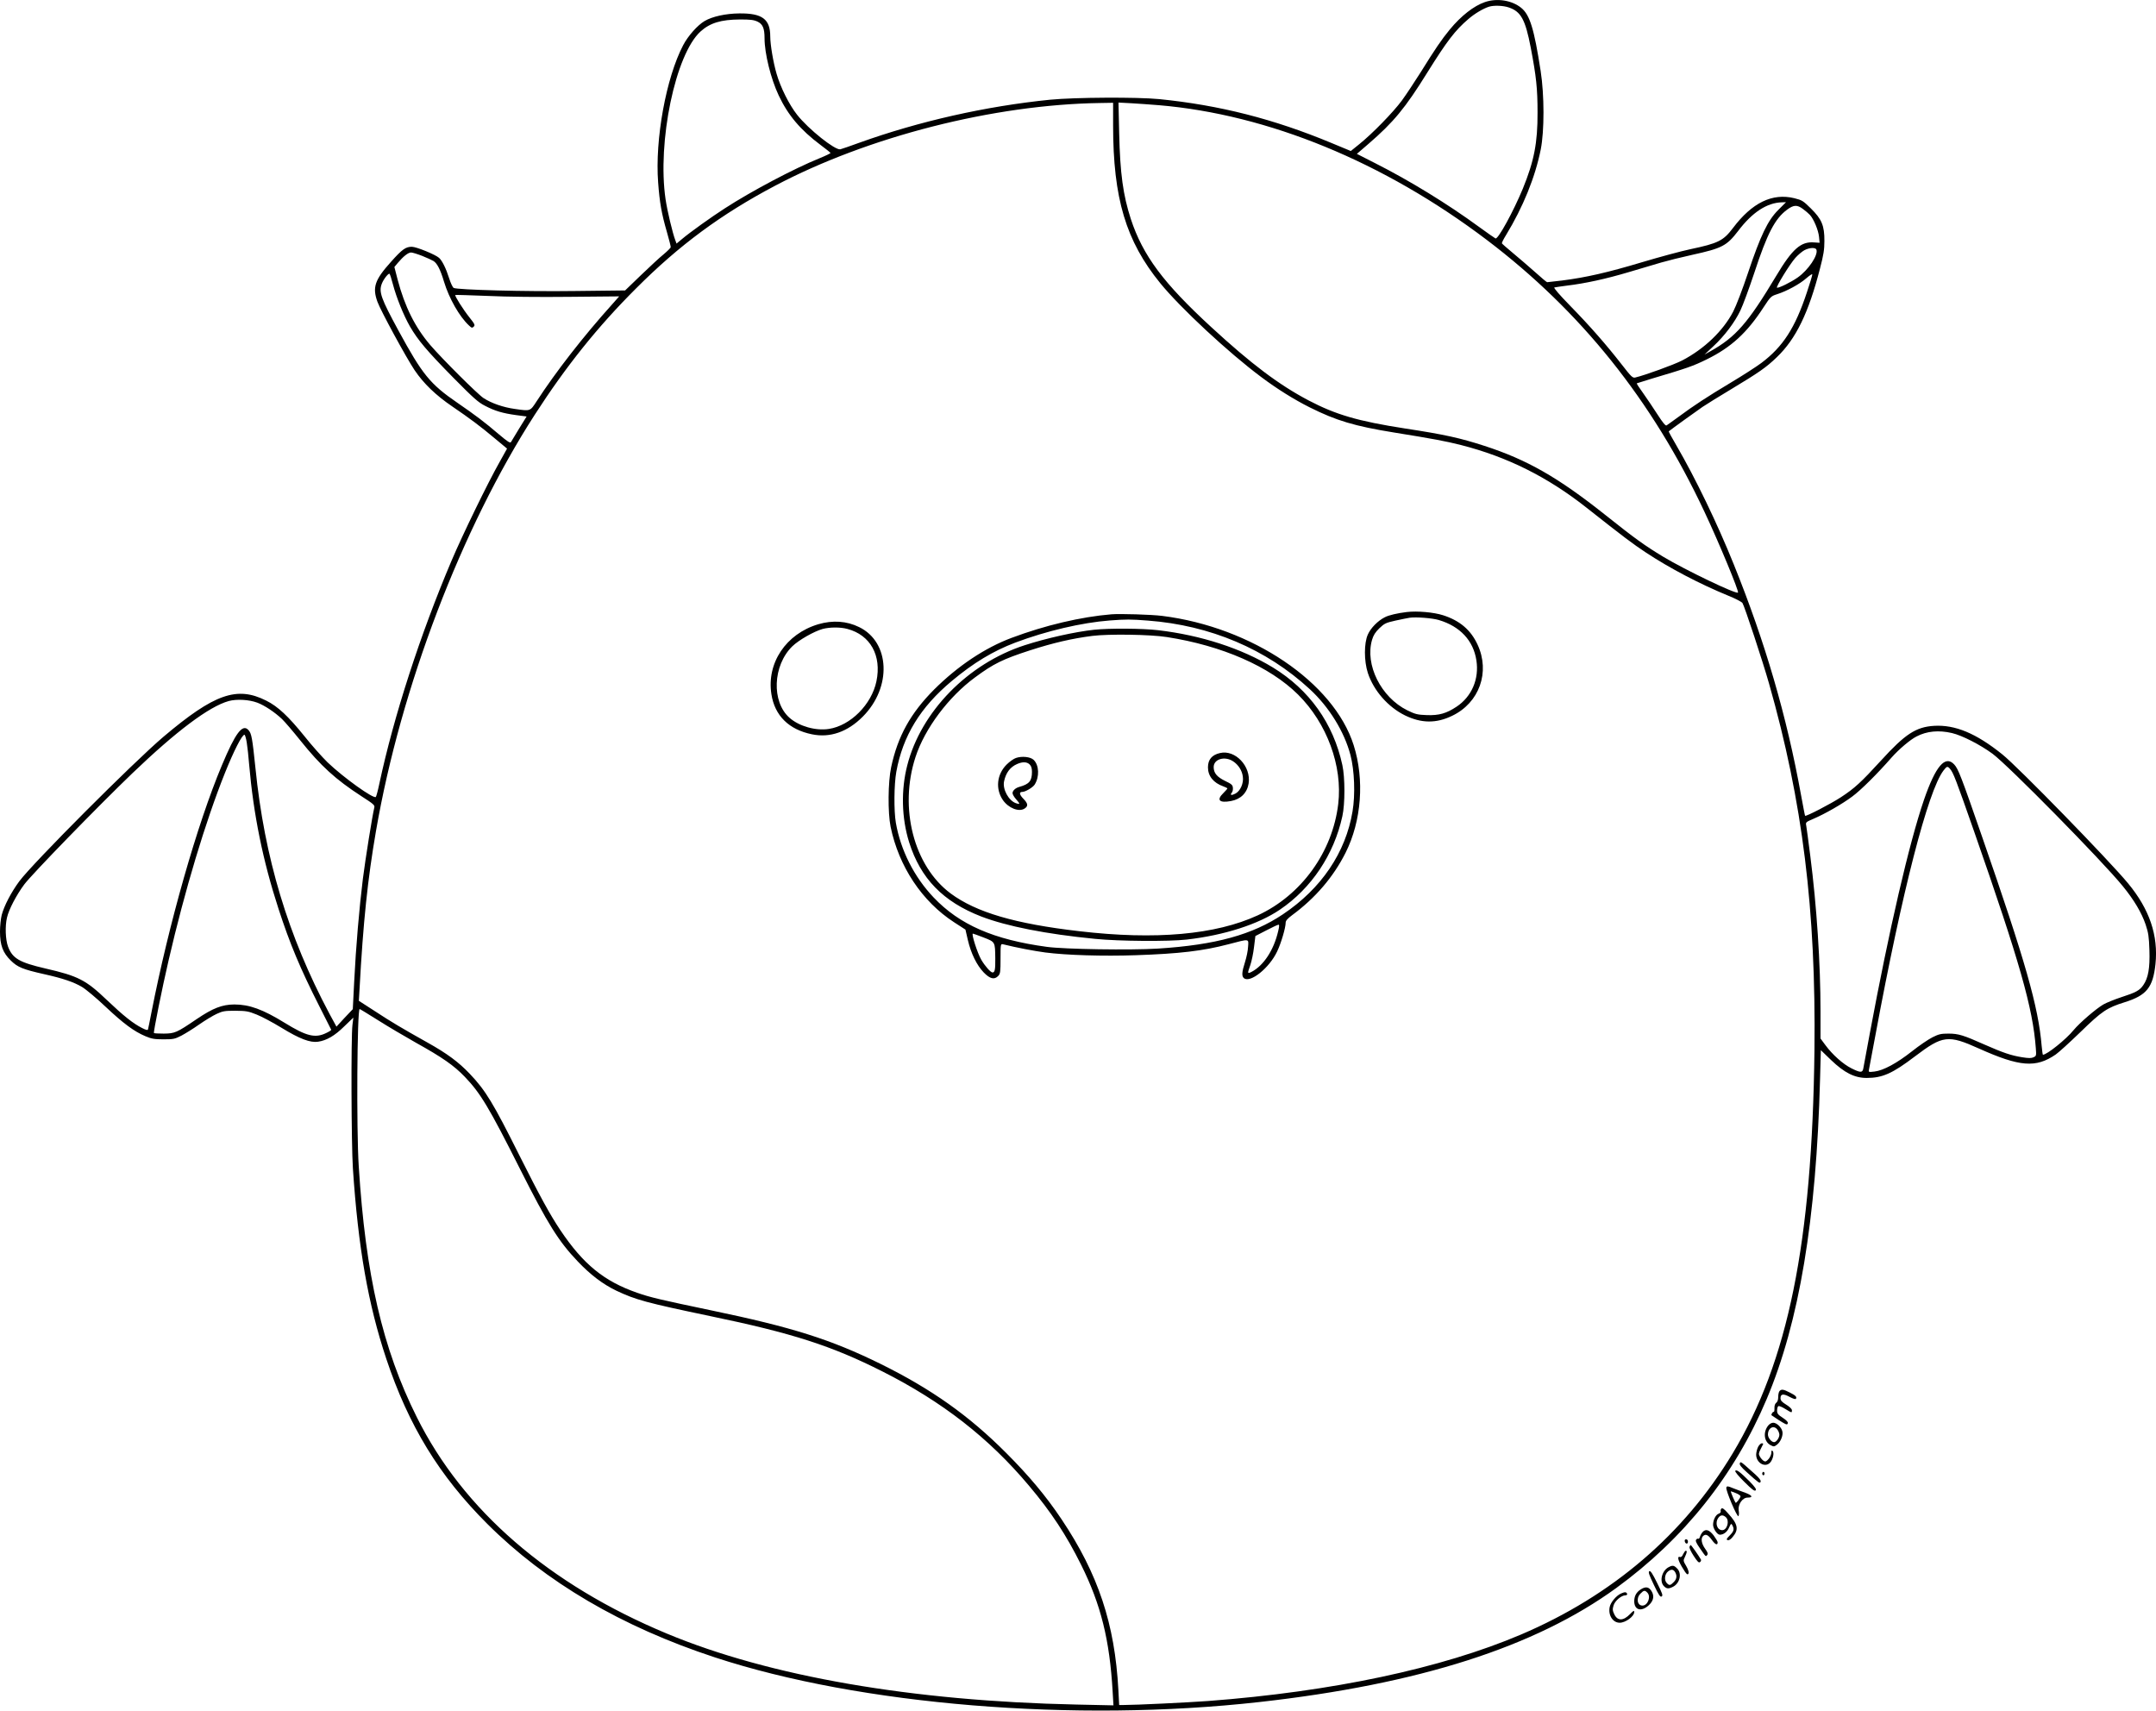 <?xml version="1.0" encoding="UTF-8"?>
<svg xmlns="http://www.w3.org/2000/svg" version="1.0" viewBox="0 0 1886.564 1496.826" preserveAspectRatio="xMidYMid meet">
  <g transform="translate(-59,1733.938) scale(0.1,-0.1)" fill="#000000" stroke="none">
    <path d="M13583 17321 c-96 -33 -207 -119 -307 -240 -73 -89 -128 -170 -256 -376 -52 -82 -125 -193 -163 -245 -76 -103 -259 -291 -375 -384 l-72 -58 -171 71 c-502 209 -977 330 -1504 383 -195 19 -737 16 -955 -5 -566 -57 -1149 -189 -1672 -377 -78 -29 -153 -54 -165 -57 -45 -10 -279 176 -378 302 -69 87 -146 241 -180 360 -29 99 -55 255 -55 325 0 152 -70 204 -270 202 -119 -1 -238 -27 -305 -67 -60 -35 -145 -130 -187 -211 -149 -284 -248 -824 -219 -1202 13 -175 30 -272 77 -434 19 -66 34 -125 33 -131 0 -7 -28 -34 -61 -62 -34 -27 -123 -110 -199 -183 l-139 -134 -437 -5 c-433 -6 -1030 10 -1063 27 -9 5 -26 41 -39 82 -28 89 -62 157 -89 181 -32 29 -199 97 -238 97 -54 0 -84 -21 -183 -132 -142 -158 -164 -223 -118 -350 29 -79 249 -484 325 -598 79 -117 186 -220 332 -319 151 -103 243 -171 376 -283 l101 -84 -64 -115 c-105 -185 -325 -638 -421 -864 -275 -648 -506 -1361 -633 -1955 -12 -58 -26 -109 -30 -114 -18 -21 -283 169 -422 302 -49 48 -140 150 -201 227 -142 176 -234 263 -337 314 -256 129 -454 59 -898 -316 -263 -223 -1143 -1105 -1262 -1265 -71 -96 -133 -215 -154 -295 -8 -32 -15 -97 -15 -145 0 -119 25 -186 95 -254 59 -58 105 -77 292 -119 162 -36 259 -69 331 -112 35 -21 128 -99 207 -174 154 -145 248 -215 348 -257 52 -22 77 -27 157 -27 88 0 100 3 157 32 34 18 104 61 156 98 52 36 121 78 154 93 52 24 69 27 163 27 94 -1 113 -4 185 -33 44 -17 143 -70 220 -117 157 -96 249 -131 318 -121 75 11 146 52 229 134 l80 77 -8 -65 c-13 -105 -10 -1044 4 -1255 46 -692 133 -1188 292 -1665 195 -585 464 -1026 884 -1445 510 -509 1175 -900 1991 -1168 1269 -417 3151 -572 4765 -391 1395 156 2414 482 3123 998 593 432 1034 986 1316 1653 285 675 434 1568 467 2800 l7 253 89 -86 c117 -112 206 -157 312 -157 138 0 226 39 423 189 243 184 289 190 560 68 357 -160 498 -171 671 -52 25 17 123 106 217 197 188 183 231 212 388 261 191 60 246 129 268 333 26 250 -52 480 -240 707 -165 200 -962 1018 -1101 1129 -229 184 -412 260 -597 249 -158 -10 -253 -72 -463 -303 -175 -191 -231 -243 -352 -322 -89 -58 -305 -170 -313 -162 -2 2 -17 83 -35 179 -125 692 -315 1343 -589 2021 -144 358 -336 755 -500 1037 -40 68 -71 125 -69 127 23 19 249 182 296 214 34 23 149 94 254 157 236 142 303 188 396 278 167 160 278 388 378 778 30 115 38 162 38 238 1 134 -23 192 -119 286 -67 66 -76 72 -144 89 -193 47 -370 -39 -538 -262 -83 -110 -129 -133 -371 -184 -81 -17 -273 -69 -427 -115 -296 -89 -490 -133 -695 -159 -68 -8 -128 -15 -132 -15 -4 0 -51 39 -105 88 -54 48 -141 123 -193 166 -52 43 -96 82 -98 86 -2 4 14 37 36 72 149 245 255 505 304 750 32 160 32 476 -1 687 -57 368 -94 489 -169 551 -82 67 -212 88 -319 51z m210 -47 c106 -36 144 -106 191 -349 49 -256 60 -361 60 -570 1 -265 -30 -425 -129 -667 -82 -198 -216 -444 -239 -435 -7 3 -71 48 -144 101 -276 202 -609 406 -908 557 l-161 82 101 87 c220 190 322 313 515 624 173 277 244 370 360 469 54 47 130 92 181 108 43 13 124 10 173 -7z m-6576 -123 c47 -22 63 -58 63 -146 0 -133 55 -355 124 -501 82 -174 191 -302 366 -433 47 -35 86 -66 87 -70 2 -3 -41 -24 -95 -46 -225 -91 -599 -289 -830 -439 -117 -75 -304 -209 -374 -268 l-48 -40 -10 27 c-25 65 -71 259 -86 360 -74 503 86 1270 306 1469 83 75 179 104 345 105 88 0 119 -3 152 -18z m3113 -908 c0 -639 112 -1013 413 -1382 176 -216 595 -606 882 -820 137 -103 289 -198 425 -266 232 -116 391 -164 737 -220 347 -56 449 -75 588 -110 403 -103 755 -278 1095 -546 333 -263 407 -318 520 -393 212 -140 472 -276 725 -380 60 -24 115 -53 122 -63 18 -28 176 -506 232 -703 294 -1031 412 -1986 398 -3210 -20 -1688 -230 -2721 -716 -3529 -427 -708 -1052 -1243 -1851 -1584 -697 -297 -1654 -500 -2740 -582 -178 -13 -634 -35 -741 -35 l-36 0 -7 133 c-31 576 -176 1013 -497 1492 -135 202 -287 383 -484 580 -327 328 -655 560 -1100 780 -435 214 -773 321 -1485 469 -435 91 -530 113 -644 153 -291 101 -473 250 -674 550 -89 133 -179 297 -355 648 -231 462 -297 572 -437 719 -97 102 -198 177 -368 272 -230 129 -321 183 -464 277 l-138 89 6 102 c32 589 71 962 144 1384 216 1253 749 2649 1389 3642 274 425 552 772 886 1105 378 379 744 649 1215 898 815 431 1913 711 2843 725 l117 2 0 -197z m400 176 c956 -81 1968 -496 2870 -1179 822 -623 1446 -1401 1904 -2378 129 -274 304 -697 294 -708 -16 -16 -458 196 -655 314 -163 99 -243 156 -508 367 -413 328 -683 482 -1056 603 -213 69 -347 99 -694 152 -413 64 -607 121 -845 246 -260 137 -499 317 -850 640 -420 386 -600 628 -705 947 -68 210 -94 398 -102 751 l-6 268 114 -6 c63 -4 170 -11 239 -17z m5420 -917 c-92 -92 -154 -222 -264 -549 -47 -141 -104 -290 -130 -340 -88 -169 -253 -327 -447 -428 -72 -37 -325 -129 -410 -149 -23 -5 -34 5 -117 112 -137 176 -280 339 -451 514 -96 98 -148 159 -140 162 8 2 57 9 109 16 161 19 343 59 538 117 103 30 232 69 287 85 55 16 179 47 275 68 259 57 299 78 399 208 124 164 252 247 382 251 l37 1 -68 -68z m216 9 c21 -15 49 -39 61 -52 34 -37 74 -133 80 -192 l5 -52 -47 3 c-116 10 -191 -56 -331 -290 -250 -417 -355 -538 -579 -663 l-50 -28 77 72 c98 91 187 209 237 314 22 45 76 192 121 327 114 348 182 477 288 555 57 42 87 44 138 6z m118 -356 c18 -47 -71 -179 -164 -244 -60 -42 -166 -94 -181 -89 -12 4 112 206 161 261 23 26 59 56 79 67 44 23 97 26 105 5z m-12199 -55 c42 -17 86 -37 99 -45 32 -21 60 -76 91 -180 45 -148 135 -306 219 -384 23 -22 28 -23 41 -10 14 13 9 23 -38 82 -55 69 -130 188 -123 195 3 2 130 -2 283 -8 164 -8 457 -11 715 -8 l436 4 -61 -69 c-252 -280 -493 -590 -662 -850 -57 -87 -52 -86 -190 -66 -102 14 -205 50 -274 95 -52 34 -360 341 -466 464 -133 156 -223 335 -286 574 l-28 109 30 36 c48 57 91 91 116 91 12 0 57 -14 98 -30z m-257 -248 c31 -118 94 -273 149 -369 71 -122 149 -214 380 -449 177 -179 218 -216 278 -246 86 -45 155 -65 272 -81 l91 -12 -65 -105 c-35 -58 -68 -111 -72 -119 -7 -11 -31 5 -102 65 -135 115 -206 168 -367 279 -239 164 -306 247 -515 631 -153 282 -174 339 -146 411 15 40 60 96 68 86 4 -4 17 -45 29 -91z m12373 -70 c-103 -312 -210 -477 -399 -619 -43 -32 -162 -109 -266 -171 -207 -124 -325 -201 -461 -302 -49 -36 -96 -69 -102 -73 -9 -6 -34 25 -79 95 -37 57 -93 141 -126 187 -33 45 -58 84 -56 86 2 1 59 19 128 40 313 93 363 110 485 170 213 105 352 232 497 456 61 93 65 97 118 114 83 26 199 89 255 139 28 24 51 40 53 35 2 -4 -19 -75 -47 -157z m-13560 -3591 c64 -24 154 -84 217 -144 24 -23 96 -107 160 -187 179 -223 307 -340 535 -488 107 -69 118 -78 112 -100 -16 -64 -78 -449 -100 -624 -31 -249 -61 -595 -76 -901 l-12 -238 -72 -76 -71 -77 -62 114 c-362 680 -568 1364 -647 2150 -27 260 -34 302 -61 331 -52 58 -114 -25 -232 -307 -217 -516 -466 -1392 -617 -2164 -14 -74 -28 -141 -30 -148 -3 -9 -17 -6 -52 12 -78 39 -164 108 -307 244 -184 176 -251 211 -539 277 -228 53 -288 88 -327 192 -22 60 -27 177 -9 253 16 71 82 197 151 290 64 87 648 687 947 974 383 367 670 583 842 631 70 19 177 13 250 -14z m14829 -266 c90 -21 247 -102 355 -181 140 -104 960 -937 1141 -1160 98 -120 164 -232 199 -335 24 -72 29 -105 33 -224 5 -157 -10 -242 -53 -305 -32 -47 -65 -65 -192 -106 -58 -19 -130 -48 -158 -64 -64 -37 -208 -161 -261 -225 -65 -80 -233 -215 -268 -215 -2 0 -7 35 -11 78 -29 343 -141 736 -522 1832 -182 526 -208 592 -243 630 -79 85 -163 -14 -265 -310 -131 -384 -303 -1127 -475 -2050 -28 -151 -53 -287 -56 -302 -7 -36 -25 -36 -103 3 -73 36 -167 120 -228 203 l-43 58 0 237 c0 417 -33 922 -90 1365 -16 127 -32 245 -35 261 -6 29 -4 31 62 59 103 44 253 130 340 195 75 55 221 200 346 343 64 72 162 155 217 183 90 47 194 57 310 30z m-14921 -82 c6 -38 16 -124 21 -193 38 -438 120 -842 257 -1263 99 -305 190 -523 357 -852 55 -110 102 -203 104 -206 2 -4 -18 -17 -44 -29 -96 -47 -173 -28 -364 90 -190 117 -308 160 -440 160 -107 -1 -187 -32 -329 -128 -176 -120 -192 -126 -288 -127 -45 0 -84 2 -86 5 -6 6 72 395 128 635 141 611 324 1219 493 1640 79 197 150 335 171 335 5 0 14 -30 20 -67z m14903 -230 c30 -34 51 -89 213 -552 399 -1142 513 -1543 539 -1894 5 -65 4 -68 -20 -79 -18 -9 -43 -9 -99 0 -96 15 -169 40 -330 111 -184 82 -228 96 -315 96 -65 0 -84 -4 -140 -32 -36 -18 -117 -73 -180 -123 -132 -104 -250 -168 -328 -177 -52 -6 -53 -5 -48 18 3 13 28 147 56 298 233 1258 460 2140 596 2318 29 38 35 40 56 16z m-13754 -2201 c87 -55 236 -143 332 -197 232 -129 332 -199 427 -298 138 -144 212 -267 486 -812 238 -472 334 -627 502 -803 111 -117 220 -200 339 -257 170 -80 262 -105 816 -221 724 -150 1065 -260 1511 -485 523 -264 931 -581 1282 -999 195 -231 327 -432 457 -693 173 -348 250 -657 276 -1111 l7 -119 -324 7 c-1435 30 -2685 246 -3584 621 -1032 430 -1782 1079 -2188 1894 -300 601 -448 1243 -508 2196 -21 323 -14 1375 8 1375 3 0 75 -44 161 -98z M12900 11984 c-82 -10 -157 -27 -193 -46 -61 -31 -123 -94 -148 -151 -34 -75 -34 -231 0 -336 51 -155 177 -299 326 -372 143 -69 272 -71 412 -3 238 114 334 383 222 623 -59 128 -155 210 -302 257 -81 26 -227 39 -317 28z m280 -70 c186 -55 303 -180 329 -354 25 -162 -41 -316 -173 -404 -90 -60 -155 -78 -262 -74 -82 3 -100 8 -170 42 -230 114 -372 399 -308 617 12 40 28 66 64 101 44 42 56 48 141 67 52 11 108 23 124 25 55 8 199 -3 255 -20z M10315 11964 c-266 -22 -580 -96 -873 -206 -233 -87 -470 -245 -678 -452 -206 -207 -318 -408 -376 -679 -28 -131 -30 -397 -5 -522 72 -348 275 -654 556 -836 l99 -64 21 -91 c28 -119 78 -220 138 -283 56 -58 95 -67 129 -30 17 18 19 37 19 151 0 124 1 129 20 125 126 -31 274 -59 371 -72 184 -24 509 -34 793 -24 381 13 586 37 811 96 187 49 176 50 171 -22 -1 -33 -14 -94 -27 -135 -28 -87 -30 -123 -9 -140 55 -45 222 89 290 233 35 72 75 209 75 253 0 17 16 35 56 65 205 151 361 334 468 546 140 279 167 639 71 942 -174 549 -891 1033 -1675 1131 -94 12 -367 20 -445 14z m320 -55 c544 -41 1036 -249 1417 -601 168 -155 301 -370 355 -576 35 -133 43 -346 18 -493 -60 -360 -273 -675 -609 -900 -267 -179 -589 -268 -1093 -300 -241 -15 -816 -6 -972 15 -466 63 -765 194 -992 433 -170 179 -288 412 -330 653 -18 105 -16 335 4 446 57 314 210 565 486 795 190 159 360 261 554 335 274 103 582 175 827 194 144 11 183 11 335 -1z m1139 -2719 c-38 -164 -127 -300 -233 -355 -37 -18 -37 -16 -10 61 11 32 26 103 32 156 l12 97 95 49 c52 27 100 50 107 50 8 2 8 -14 -3 -58z m-2577 -54 c102 -40 100 -36 102 -183 1 -98 -4 -123 -24 -123 -17 0 -67 57 -99 112 -34 59 -88 228 -73 228 3 0 45 -15 94 -34z M10165 11829 c-168 -18 -419 -74 -610 -136 -496 -161 -906 -581 -1026 -1050 -56 -216 -50 -462 16 -673 100 -318 297 -521 633 -651 223 -85 564 -153 995 -195 210 -21 642 -24 802 -6 329 38 625 133 815 262 276 187 473 482 546 817 24 107 24 339 0 448 -79 365 -289 659 -608 854 -275 167 -629 282 -1004 326 -138 16 -424 18 -559 4z m635 -64 c484 -75 901 -258 1148 -503 254 -252 391 -626 352 -957 -50 -422 -323 -799 -704 -975 -369 -170 -895 -217 -1561 -139 -563 65 -903 165 -1126 330 -323 240 -454 747 -308 1194 81 249 290 528 521 697 162 120 244 160 482 237 201 65 370 104 544 126 141 18 507 13 652 -10z M11265 10750 c-70 -16 -105 -57 -105 -125 0 -76 48 -136 133 -166 20 -7 37 -16 37 -19 0 -3 -16 -21 -35 -40 -63 -61 -36 -89 66 -70 87 16 142 72 155 155 22 149 -117 297 -251 265z m116 -73 c45 -30 77 -79 84 -132 9 -58 -21 -127 -65 -150 -35 -18 -50 -14 -31 9 7 8 11 27 9 43 -2 24 -13 33 -68 59 -71 35 -100 69 -100 121 0 71 98 99 171 50z M9480 10707 c-19 -6 -56 -32 -82 -58 -86 -86 -99 -214 -32 -311 49 -70 140 -106 189 -74 34 22 31 44 -11 87 -35 36 -38 59 -8 59 26 0 90 38 107 63 44 68 40 172 -9 218 -28 26 -101 34 -154 16z m120 -57 c14 -14 20 -33 20 -65 0 -79 -24 -107 -110 -131 -34 -9 -60 -33 -60 -55 0 -10 14 -34 30 -52 38 -43 38 -49 0 -36 -65 23 -119 123 -104 192 16 75 54 125 114 151 48 21 86 20 110 -4z M7750 11877 c-282 -84 -453 -339 -410 -612 29 -188 153 -310 355 -351 158 -33 312 21 445 155 255 256 239 651 -32 783 -110 54 -231 62 -358 25z m255 -41 c201 -53 301 -233 254 -458 -42 -203 -227 -388 -416 -417 -115 -18 -260 23 -344 97 -160 140 -147 459 24 626 57 55 188 130 266 152 61 16 155 17 216 0z M16162 5168 c-7 -7 -12 -30 -12 -51 0 -26 -6 -44 -17 -52 -11 -8 -17 -25 -16 -49 1 -20 -3 -34 -7 -31 -7 4 -25 -25 -18 -30 28 -20 98 -65 115 -73 17 -9 22 -9 27 3 4 10 -11 26 -44 48 -42 27 -50 37 -50 64 0 17 5 35 11 38 6 4 33 -7 60 -24 59 -36 59 -36 59 -12 0 11 -19 30 -50 49 -39 24 -50 37 -50 57 0 38 25 41 80 11 30 -16 51 -23 55 -16 10 16 -3 29 -55 55 -55 28 -71 30 -88 13z M16061 4864 c-45 -58 -35 -141 22 -170 28 -15 32 -14 56 4 32 24 56 82 47 117 -9 37 -50 75 -80 75 -15 0 -33 -11 -45 -26z m83 -36 c9 -12 16 -32 16 -43 0 -27 -27 -65 -46 -65 -23 0 -54 38 -54 66 0 61 53 87 84 42z M15974 4679 c-9 -18 -16 -47 -17 -65 -2 -74 77 -121 122 -73 25 27 38 86 22 102 -8 8 -11 4 -11 -15 0 -15 -11 -40 -24 -55 -20 -23 -28 -26 -43 -17 -10 6 -25 23 -33 37 -13 23 -12 29 5 64 11 21 21 41 23 46 2 4 -3 7 -12 7 -8 0 -23 -14 -32 -31z M15814 4535 c-5 -12 11 -33 61 -78 108 -97 114 -101 121 -83 4 11 -11 31 -47 64 -29 26 -70 62 -91 81 -33 28 -39 31 -44 16z M15774 4469 c-4 -7 27 -45 80 -97 66 -66 89 -83 98 -74 9 9 -3 27 -52 78 -83 83 -116 108 -126 93z M16010 4445 c0 -8 5 -15 10 -15 6 0 10 7 10 15 0 8 -4 15 -10 15 -5 0 -10 -7 -10 -15z M15696 4323 c-8 -21 96 -266 106 -250 5 7 6 29 2 49 -8 53 33 113 78 113 51 0 42 19 -19 42 -32 11 -81 30 -110 41 -45 19 -52 19 -57 5z m84 -49 c22 -9 40 -21 40 -28 -1 -14 -37 -62 -43 -56 -8 9 -46 100 -42 100 3 0 23 -7 45 -16z M15653 4139 c-6 -6 -9 -17 -6 -24 2 -7 -5 -16 -16 -20 -27 -8 -51 -55 -51 -98 0 -33 36 -87 59 -87 32 0 64 24 80 61 18 39 20 40 30 21 18 -34 13 -52 -24 -89 -28 -28 -31 -35 -18 -40 11 -4 26 5 44 27 56 66 47 112 -40 207 -34 39 -50 50 -58 42z m39 -76 c34 -31 11 -113 -32 -113 -45 0 -66 63 -34 108 18 26 41 28 66 5z M15488 3933 c-9 -10 -19 -28 -23 -41 -3 -12 -10 -20 -15 -17 -4 3 -13 -1 -18 -8 -8 -9 0 -29 33 -76 55 -79 50 -74 64 -58 8 11 4 23 -19 55 -31 43 -39 89 -18 110 22 22 44 12 77 -33 30 -42 51 -51 51 -21 0 7 -16 34 -35 60 -39 50 -70 59 -97 29z M15332 3853 c5 -25 28 -28 28 -4 0 12 -6 21 -16 21 -9 0 -14 -7 -12 -17z M15374 3805 c-4 -9 12 -43 36 -80 34 -52 45 -63 56 -54 8 6 11 16 7 23 -20 35 -84 126 -89 126 -2 0 -7 -7 -10 -15z M15318 3740 c-7 -18 -18 -28 -26 -25 -27 10 -21 -24 14 -84 41 -69 52 -79 60 -57 3 9 -6 37 -21 62 -27 45 -27 48 -11 81 18 38 20 53 7 53 -5 0 -15 -14 -23 -30z M15189 3625 c-58 -32 -80 -124 -39 -165 24 -24 41 -25 80 -5 60 31 79 117 35 160 -28 28 -39 30 -76 10z m61 -46 c16 -30 11 -59 -15 -84 -28 -29 -38 -31 -59 -9 -26 25 -20 79 10 103 28 22 49 19 64 -10z M15022 3591 c-11 -7 -2 -32 40 -120 43 -90 56 -109 68 -101 13 8 6 26 -40 119 -41 83 -58 108 -68 102z M14946 3431 c-38 -25 -55 -57 -56 -102 0 -77 59 -96 124 -39 42 37 53 78 32 118 -24 46 -54 53 -100 23z m58 -27 c35 -34 5 -114 -42 -114 -46 0 -57 66 -17 105 28 29 38 31 59 9z M14775 3396 c-42 -18 -93 -79 -100 -120 -14 -71 28 -136 88 -136 51 0 127 56 127 93 0 17 -6 14 -35 -16 -60 -62 -110 -63 -139 -4 -16 33 -17 45 -7 78 12 41 69 89 104 89 10 0 17 5 15 12 -6 18 -20 19 -53 4z"></path>
  </g>
</svg>
